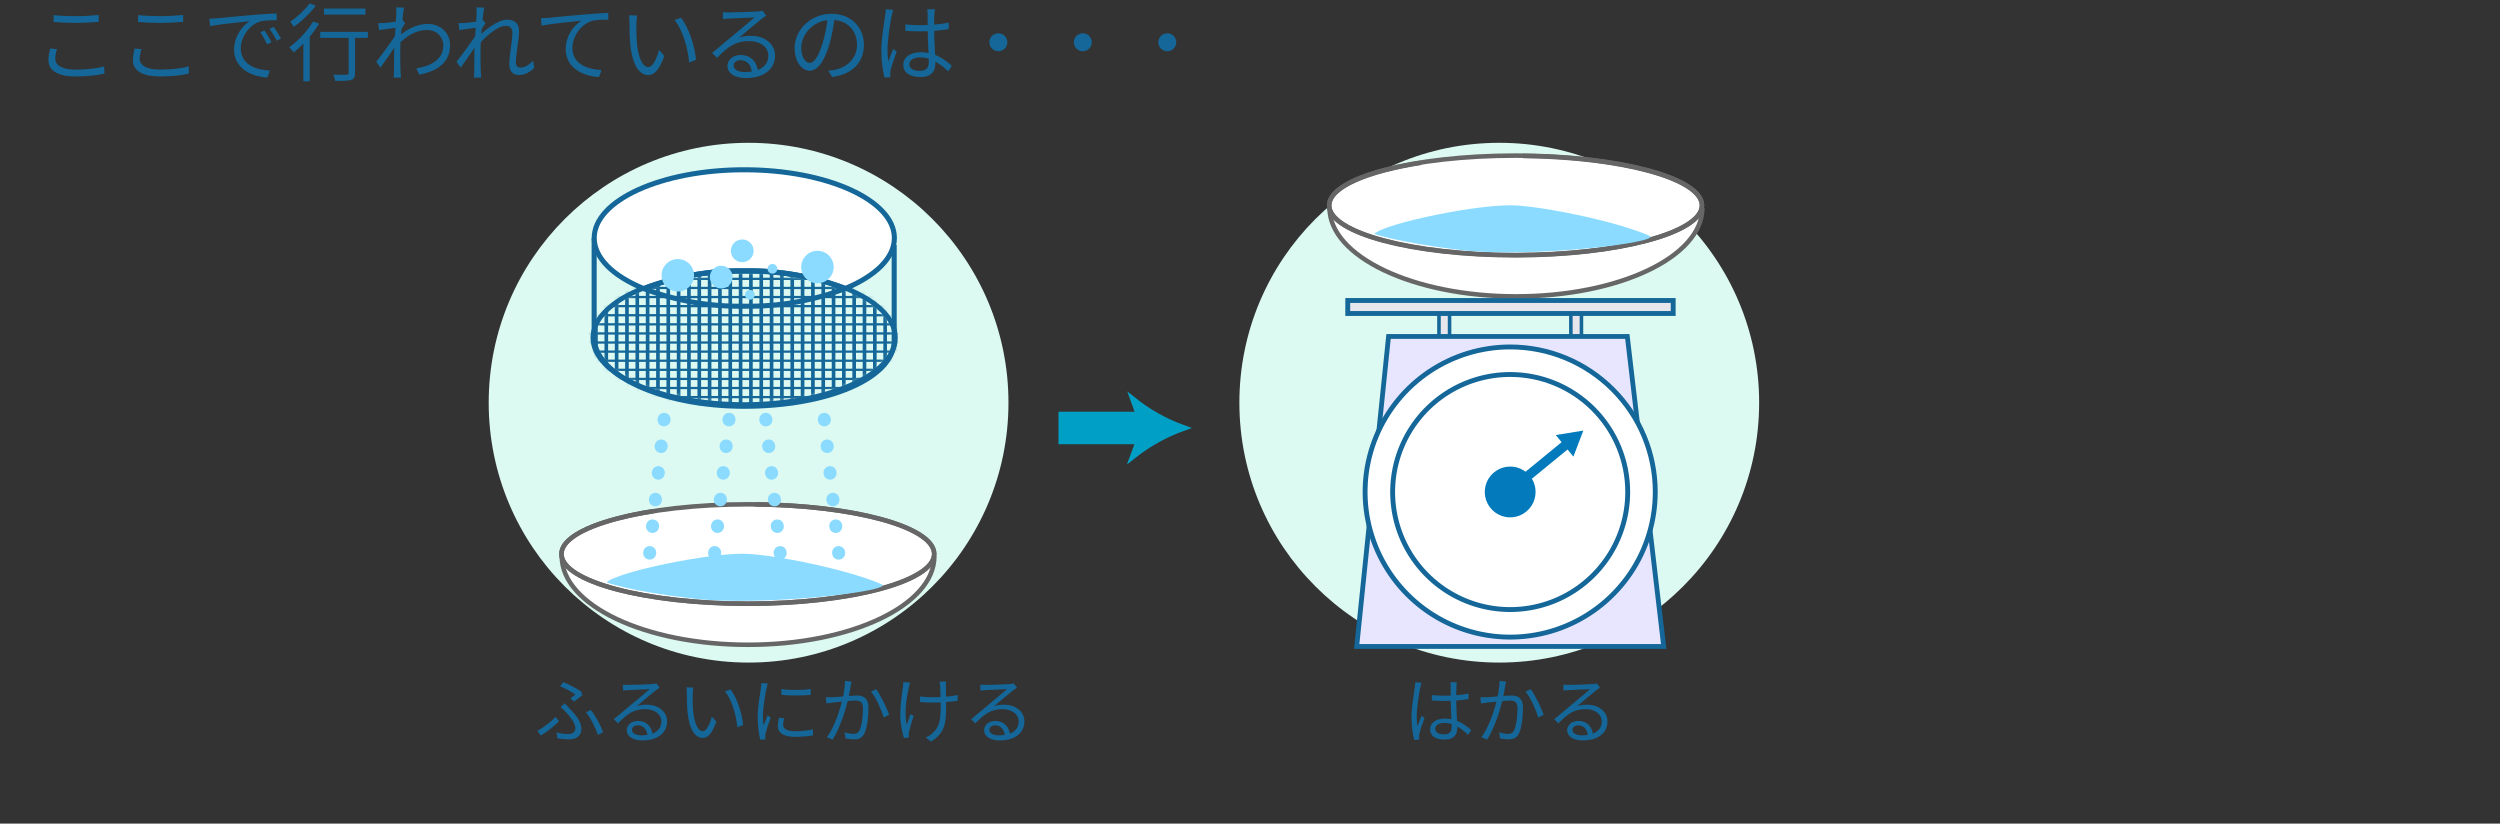 <svg width="513" height="169" fill="none" xmlns="http://www.w3.org/2000/svg"><rect width="100%" height="100%" fill="#333333" stroke="none"/><g clip-path="url(#clip0_1_2)"><path d="M153.609 135.961C183.061 135.961 206.937 112.085 206.937 82.633C206.937 53.18 183.061 29.304 153.609 29.304C124.156 29.304 100.28 53.18 100.28 82.633C100.28 112.085 124.156 135.961 153.609 135.961Z" fill="#DCFAF1"/><path d="M307.648 135.961C337.101 135.961 360.977 112.085 360.977 82.633C360.977 53.18 337.101 29.304 307.648 29.304C278.196 29.304 254.32 53.18 254.32 82.633C254.32 112.085 278.196 135.961 307.648 135.961Z" fill="#DCFAF1"/><path d="M217.203 87.819H235.562" stroke="#00A0C6" stroke-width="6.666"/><path d="M242.801 87.819C239.098 89.154 235.635 91.081 232.548 93.525L234.668 87.819L232.602 82.113C235.666 84.561 239.111 86.489 242.801 87.819Z" fill="#00A0C6" stroke="#00A0C6" stroke-width="1.2"/><path d="M117.043 143.272C117.439 143.023 117.849 142.715 118.069 142.539C117.424 142.011 116.06 141.278 114.931 140.823L115.606 139.973C116.735 140.442 118.348 141.249 119.228 141.894L119.507 142.642C119.155 142.935 118.333 143.595 117.776 143.976L117.043 143.272ZM114.212 150.282C114.96 150.502 115.664 150.62 116.588 150.62C117.263 150.62 118.069 150.341 118.069 149.388C118.069 148.405 117.014 147.085 116.192 146.191C115.87 145.839 115.43 145.428 115.019 145.076L115.884 144.328C116.236 144.695 116.618 145.091 116.955 145.457C118.333 146.909 119.301 148.2 119.301 149.52C119.301 151.324 117.835 151.72 116.779 151.72C115.84 151.72 115.034 151.617 114.374 151.5L114.212 150.282ZM122.674 150.825C122.264 149.432 121.237 147.335 120.225 146.191L121.193 145.663C122.205 146.836 123.305 148.948 123.76 150.238L122.674 150.825ZM114.711 147.98C113.861 148.86 112.394 150.092 110.971 150.942L110.268 149.974C111.485 149.314 113.186 148.009 114.022 147.1L114.711 147.98ZM127.822 140.501C128.145 140.53 128.555 140.545 128.848 140.545C129.626 140.545 133.101 140.442 133.879 140.369C134.319 140.325 134.524 140.295 134.685 140.237L135.36 141.102C135.096 141.278 134.803 141.469 134.524 141.688C133.805 142.246 131.811 143.962 130.667 144.9C131.342 144.68 132.046 144.607 132.705 144.607C135.14 144.607 136.885 146.059 136.885 148.039C136.885 150.4 134.935 151.94 131.826 151.94C129.831 151.94 128.614 151.074 128.614 149.842C128.614 148.845 129.523 147.936 130.872 147.936C132.823 147.936 133.805 149.314 133.908 150.796L132.852 150.972C132.764 149.725 132.046 148.831 130.872 148.831C130.198 148.831 129.684 149.241 129.684 149.754C129.684 150.473 130.491 150.898 131.65 150.898C134.143 150.898 135.712 149.872 135.712 148.039C135.712 146.587 134.333 145.516 132.412 145.516C129.978 145.516 128.658 146.543 126.81 148.435L125.959 147.584C127.177 146.587 129.068 145.003 129.904 144.284C130.726 143.61 132.573 142.07 133.307 141.41C132.53 141.454 129.596 141.571 128.834 141.615C128.497 141.644 128.174 141.659 127.851 141.703L127.822 140.501ZM142.267 141.073C142.194 141.41 142.15 142.114 142.135 142.495C142.121 143.404 142.135 144.754 142.238 145.956C142.487 148.405 143.191 150.033 144.247 150.033C144.995 150.033 145.684 148.523 146.066 147.056L146.99 148.097C146.095 150.576 145.215 151.426 144.218 151.426C142.825 151.426 141.505 150.048 141.094 146.249C140.962 144.988 140.933 143.199 140.933 142.348C140.933 142.011 140.933 141.381 140.845 141.043L142.267 141.073ZM149.893 141.469C151.213 143.17 152.269 146.293 152.489 148.772L151.301 149.241C151.052 146.601 150.157 143.58 148.764 141.864L149.893 141.469ZM160.335 141.395C161.934 141.674 164.911 141.615 166.362 141.395V142.583C164.793 142.759 161.948 142.759 160.35 142.583L160.335 141.395ZM160.907 147.379C160.775 147.907 160.702 148.317 160.702 148.713C160.702 149.388 161.171 150.048 163.18 150.048C164.485 150.048 165.629 149.93 166.802 149.652L166.832 150.884C165.922 151.074 164.691 151.192 163.165 151.192C160.716 151.192 159.616 150.37 159.616 148.992C159.616 148.508 159.69 147.98 159.851 147.276L160.907 147.379ZM157.549 140.266C157.461 140.515 157.343 140.985 157.285 141.249C157.006 142.612 156.551 145.223 156.551 146.88C156.551 147.584 156.595 148.2 156.683 148.918C156.933 148.259 157.27 147.379 157.519 146.777L158.135 147.261C157.769 148.303 157.226 149.842 157.094 150.546C157.05 150.752 157.021 151.03 157.021 151.206C157.035 151.353 157.05 151.558 157.065 151.72L156.023 151.793C155.73 150.752 155.481 149.065 155.481 147.071C155.481 144.915 155.965 142.407 156.141 141.19C156.185 140.853 156.229 140.486 156.243 140.163L157.549 140.266ZM174.736 139.855C174.678 140.134 174.619 140.442 174.56 140.735C174.472 141.263 174.267 142.466 174.076 143.375C173.578 145.428 172.522 149.08 170.865 151.764L169.677 151.28C171.349 149.05 172.522 145.135 172.918 143.331C173.182 142.172 173.387 140.853 173.387 139.723L174.736 139.855ZM179.796 141.425C180.705 142.612 181.981 145.311 182.465 146.675L181.336 147.217C180.896 145.707 179.752 143.111 178.725 141.908L179.796 141.425ZM169.457 143.082C169.926 143.096 170.307 143.096 170.777 143.082C171.862 143.052 174.839 142.715 175.836 142.715C177.141 142.715 178.212 143.214 178.212 145.208C178.212 146.953 177.977 149.285 177.376 150.502C176.907 151.485 176.174 151.72 175.235 151.72C174.663 151.72 173.974 151.617 173.504 151.514L173.314 150.282C173.93 150.473 174.692 150.59 175.103 150.59C175.646 150.59 176.086 150.473 176.394 149.828C176.863 148.845 177.083 146.924 177.083 145.34C177.083 144.006 176.467 143.756 175.528 143.756C174.546 143.756 171.803 144.079 170.909 144.167C170.571 144.211 169.955 144.284 169.589 144.343L169.457 143.082ZM194.153 139.87C194.109 140.105 194.095 140.398 194.095 140.735C194.08 141.278 194.139 143.756 194.139 144.578C194.139 147.936 194.139 150.341 191.03 152.16L189.959 151.338C190.414 151.148 191.015 150.781 191.382 150.414C192.951 149.05 193.024 147.379 193.024 144.563C193.024 143.624 192.965 141.351 192.921 140.735C192.892 140.413 192.833 140.09 192.775 139.87H194.153ZM188.786 142.906C189.431 143.008 190.355 143.067 191.162 143.067C192.965 143.067 195.048 142.95 196.514 142.612V143.8C195.092 144.035 193.039 144.167 191.176 144.167C190.458 144.167 189.431 144.123 188.786 144.064V142.906ZM186.733 140.09C186.645 140.354 186.542 140.765 186.483 141.043C186.014 143.17 185.501 146.381 186.073 148.787C186.263 148.156 186.586 147.261 186.85 146.543L187.481 146.924C187.129 147.936 186.689 149.432 186.527 150.165C186.483 150.37 186.454 150.649 186.469 150.825C186.469 150.972 186.498 151.162 186.513 151.324L185.501 151.441C185.207 150.532 184.738 148.625 184.738 146.792C184.738 144.402 185.119 142.158 185.295 140.926C185.339 140.603 185.354 140.207 185.369 139.943L186.733 140.09ZM201.149 140.501C201.471 140.53 201.882 140.545 202.175 140.545C202.952 140.545 206.428 140.442 207.205 140.369C207.645 140.325 207.851 140.295 208.012 140.237L208.687 141.102C208.423 141.278 208.129 141.469 207.851 141.688C207.132 142.246 205.138 143.962 203.994 144.9C204.668 144.68 205.372 144.607 206.032 144.607C208.467 144.607 210.212 146.059 210.212 148.039C210.212 150.4 208.261 151.94 205.152 151.94C203.158 151.94 201.941 151.074 201.941 149.842C201.941 148.845 202.85 147.936 204.199 147.936C206.15 147.936 207.132 149.314 207.235 150.796L206.179 150.972C206.091 149.725 205.372 148.831 204.199 148.831C203.524 148.831 203.011 149.241 203.011 149.754C203.011 150.473 203.818 150.898 204.976 150.898C207.469 150.898 209.039 149.872 209.039 148.039C209.039 146.587 207.66 145.516 205.739 145.516C203.304 145.516 201.985 146.543 200.137 148.435L199.286 147.584C200.503 146.587 202.395 145.003 203.231 144.284C204.052 143.61 205.9 142.07 206.633 141.41C205.856 141.454 202.923 141.571 202.161 141.615C201.823 141.644 201.501 141.659 201.178 141.703L201.149 140.501Z" fill="#146798"/><path d="M293.807 142.627C294.643 142.715 295.435 142.759 296.3 142.759C298.06 142.759 299.864 142.627 301.345 142.319V143.448C299.79 143.712 298.001 143.83 296.285 143.83C295.435 143.83 294.672 143.8 293.822 143.742L293.807 142.627ZM298.94 140.002C298.896 140.295 298.867 140.603 298.852 140.882C298.823 141.425 298.808 142.466 298.808 143.331C298.808 145.589 299.028 147.877 299.028 149.388C299.028 150.59 298.471 151.764 296.491 151.764C294.526 151.764 293.455 150.972 293.455 149.652C293.455 148.42 294.54 147.452 296.476 147.452C298.94 147.452 300.656 148.699 301.888 149.813L301.257 150.781C299.717 149.344 298.236 148.347 296.373 148.347C295.273 148.347 294.511 148.831 294.511 149.534C294.511 150.297 295.229 150.693 296.3 150.693C297.532 150.693 297.884 150.077 297.884 149.094C297.884 148.039 297.693 145.296 297.693 143.36C297.693 142.348 297.679 141.425 297.679 140.911C297.679 140.647 297.664 140.266 297.62 140.002H298.94ZM291.71 140.105C291.622 140.339 291.505 140.823 291.446 141.087C291.153 142.451 290.713 145.355 290.713 146.997C290.713 147.716 290.757 148.332 290.859 149.05C291.094 148.376 291.461 147.481 291.71 146.88L292.311 147.349C291.944 148.376 291.402 149.872 291.255 150.59C291.211 150.796 291.182 151.089 291.197 151.25C291.211 151.397 291.226 151.617 291.241 151.764L290.199 151.852C289.921 150.796 289.642 149.182 289.642 147.203C289.642 145.047 290.141 142.246 290.317 141.043C290.375 140.691 290.405 140.31 290.419 139.987L291.71 140.105ZM309.044 139.855C308.986 140.134 308.927 140.442 308.868 140.735C308.78 141.263 308.575 142.466 308.384 143.375C307.886 145.428 306.83 149.08 305.173 151.764L303.985 151.28C305.657 149.05 306.83 145.135 307.226 143.331C307.49 142.172 307.695 140.853 307.695 139.723L309.044 139.855ZM314.104 141.425C315.013 142.612 316.289 145.311 316.773 146.675L315.644 147.217C315.204 145.707 314.06 143.111 313.033 141.908L314.104 141.425ZM303.765 143.082C304.234 143.096 304.615 143.096 305.085 143.082C306.17 143.052 309.147 142.715 310.144 142.715C311.449 142.715 312.52 143.214 312.52 145.208C312.52 146.953 312.285 149.285 311.684 150.502C311.215 151.485 310.481 151.72 309.543 151.72C308.971 151.72 308.282 151.617 307.812 151.514L307.622 150.282C308.238 150.473 309 150.59 309.411 150.59C309.954 150.59 310.393 150.473 310.701 149.828C311.171 148.845 311.391 146.924 311.391 145.34C311.391 144.006 310.775 143.756 309.836 143.756C308.854 143.756 306.111 144.079 305.217 144.167C304.879 144.211 304.263 144.284 303.897 144.343L303.765 143.082ZM320.791 140.501C321.114 140.53 321.524 140.545 321.818 140.545C322.595 140.545 326.071 140.442 326.848 140.369C327.288 140.325 327.493 140.295 327.655 140.237L328.329 141.102C328.065 141.278 327.772 141.469 327.493 141.688C326.775 142.246 324.78 143.962 323.636 144.9C324.311 144.68 325.015 144.607 325.675 144.607C328.109 144.607 329.854 146.059 329.854 148.039C329.854 150.4 327.904 151.94 324.795 151.94C322.8 151.94 321.583 151.074 321.583 149.842C321.583 148.845 322.492 147.936 323.842 147.936C325.792 147.936 326.775 149.314 326.877 150.796L325.821 150.972C325.733 149.725 325.015 148.831 323.842 148.831C323.167 148.831 322.654 149.241 322.654 149.754C322.654 150.473 323.46 150.898 324.619 150.898C327.112 150.898 328.681 149.872 328.681 148.039C328.681 146.587 327.303 145.516 325.381 145.516C322.947 145.516 321.627 146.543 319.779 148.435L318.929 147.584C320.146 146.587 322.038 145.003 322.874 144.284C323.695 143.61 325.543 142.07 326.276 141.41C325.499 141.454 322.566 141.571 321.803 141.615C321.466 141.644 321.143 141.659 320.821 141.703L320.791 140.501Z" fill="#146798"/><path d="M191.725 114.163C191.725 124.189 174.62 132.308 153.502 132.308C132.384 132.308 115.279 124.189 115.279 114.163" fill="white"/><path d="M191.725 114.163C191.725 124.189 174.62 132.308 153.502 132.308C132.384 132.308 115.279 124.189 115.279 114.163" stroke="#666666" stroke-width="0.933"/><path d="M191.699 113.683C191.699 119.309 174.58 123.882 153.449 123.882C132.318 123.882 115.212 119.309 115.212 113.683C115.212 108.057 132.331 103.484 153.449 103.484C174.567 103.484 191.699 107.99 191.699 113.683Z" fill="white" stroke="#666666" stroke-width="0.933"/><path d="M154.955 103.497C175.38 103.697 191.699 108.19 191.699 113.683C191.699 119.176 174.58 123.882 153.449 123.882C132.318 123.882 115.212 119.309 115.212 113.683C115.212 109.937 122.785 106.657 134.077 104.884" stroke="#666666" stroke-width="0.933"/><path d="M149.596 86.046L146.476 115.043" stroke="#8ADBFF" stroke-width="2.666" stroke-linecap="round" stroke-linejoin="round" stroke-dasharray="0.11 5.39"/><path d="M157.142 86.046L160.262 115.043" stroke="#8ADBFF" stroke-width="2.666" stroke-linecap="round" stroke-linejoin="round" stroke-dasharray="0.11 5.39"/><path d="M169.141 86.046L172.261 115.043" stroke="#8ADBFF" stroke-width="2.666" stroke-linecap="round" stroke-linejoin="round" stroke-dasharray="0.11 5.39"/><path d="M136.264 86.046L133.144 115.043" stroke="#8ADBFF" stroke-width="2.666" stroke-linecap="round" stroke-linejoin="round" stroke-dasharray="0.11 5.39"/><path d="M124.465 119.509C126.465 117.389 146.463 113.15 153.796 113.67C161.128 114.19 174.767 117.176 180.873 119.883C183.993 121.216 156.489 124.522 142.143 122.816C129.198 121.322 124.465 119.509 124.465 119.509Z" fill="#8ADBFF"/><path d="M297.449 63.834H295.276V72.54H297.449V63.834Z" fill="#E8E6ED" stroke="#146798" stroke-width="0.733"/><path d="M324.514 63.834H322.34V72.54H324.514V63.834Z" fill="#E8E6ED" stroke="#146798" stroke-width="0.733"/><path d="M341.392 132.655H278.398L284.93 69.047H333.926L341.392 132.655Z" fill="#E8E6FF" stroke="#146798" stroke-width="0.987"/><path d="M349.325 42.663C349.325 52.689 332.206 60.821 311.101 60.821C289.997 60.821 272.825 52.635 272.825 42.663" fill="white"/><path d="M349.325 42.663C349.325 52.689 332.206 60.821 311.101 60.821C289.997 60.821 272.825 52.635 272.825 42.663" stroke="#666666" stroke-width="0.933"/><path d="M310.995 52.329C332.12 52.329 349.245 47.762 349.245 42.13C349.245 36.497 332.12 31.93 310.995 31.93C289.87 31.93 272.745 36.497 272.745 42.13C272.745 47.762 289.87 52.329 310.995 52.329Z" fill="white" stroke="#666666" stroke-width="0.933"/><path d="M312.501 31.997C332.926 32.21 349.245 36.69 349.245 42.183C349.245 47.676 332.113 52.382 310.995 52.382C289.877 52.382 272.745 47.822 272.745 42.183C272.745 38.437 280.331 35.17 291.623 33.397" stroke="#666666" stroke-width="0.933"/><path d="M281.997 47.996C283.997 45.876 303.995 41.636 311.328 42.169C318.661 42.703 332.313 45.663 338.419 48.369C341.539 49.702 314.021 53.022 299.676 51.302C286.744 49.729 281.997 47.996 281.997 47.996Z" fill="#8ADBFF"/><path d="M339.659 100.951C339.661 106.84 337.917 112.598 334.647 117.496C331.377 122.393 326.727 126.211 321.287 128.466C315.847 130.721 309.86 131.312 304.083 130.163C298.307 129.015 293.001 126.18 288.837 122.015C284.673 117.851 281.837 112.545 280.689 106.769C279.541 100.993 280.131 95.006 282.386 89.565C284.641 84.125 288.459 79.475 293.357 76.205C298.255 72.935 304.012 71.191 309.901 71.194C317.794 71.194 325.363 74.329 330.943 79.909C336.524 85.49 339.659 93.059 339.659 100.951Z" fill="white" stroke="#146798" stroke-width="1"/><path d="M334.006 100.951C334.009 105.722 332.596 110.387 329.947 114.355C327.298 118.323 323.531 121.417 319.124 123.244C314.716 125.071 309.866 125.549 305.186 124.619C300.507 123.689 296.208 121.392 292.834 118.018C289.461 114.644 287.163 110.346 286.233 105.666C285.303 100.986 285.782 96.136 287.609 91.729C289.436 87.321 292.529 83.555 296.497 80.905C300.466 78.256 305.13 76.844 309.902 76.846C316.294 76.846 322.426 79.386 326.946 83.906C331.466 88.427 334.006 94.558 334.006 100.951Z" fill="white" stroke="#146798" stroke-width="1"/><path d="M315.101 100.951C315.101 101.982 314.795 102.991 314.222 103.848C313.648 104.706 312.833 105.374 311.88 105.768C310.927 106.162 309.878 106.265 308.866 106.063C307.855 105.86 306.926 105.363 306.197 104.632C305.469 103.902 304.973 102.972 304.774 101.96C304.574 100.948 304.679 99.899 305.076 98.947C305.473 97.995 306.143 97.181 307.002 96.61C307.861 96.039 308.87 95.735 309.902 95.738C311.282 95.742 312.604 96.292 313.579 97.269C314.554 98.247 315.101 99.571 315.101 100.951Z" fill="#027ABB"/><path d="M321.666 89.733L307.443 101.382L308.668 102.878L322.891 91.228L321.666 89.733Z" fill="#027ABB"/><path d="M319.247 89.272L324.9 88.352L322.86 93.698L319.247 89.272Z" fill="#027ABB"/><path d="M343.339 61.661H276.558V64.328H343.339V61.661Z" fill="#E8E6ED" stroke="#146798" stroke-width="1"/><mask id="mask0_1_2" style="mask-type:luminance" maskUnits="userSpaceOnUse" x="121" y="55" width="63" height="29"><path d="M183.713 69.327C183.713 76.9 169.834 83.032 152.702 83.032C135.571 83.032 121.678 76.86 121.678 69.327C121.678 61.794 135.557 55.622 152.702 55.622C169.847 55.622 183.713 61.714 183.713 69.327Z" fill="white"/></mask><g mask="url(#mask0_1_2)"><path d="M120.825 57.221H184.433" stroke="#146798" stroke-width="0.467"/><path d="M120.825 59.088H184.433" stroke="#146798" stroke-width="0.467"/><path d="M120.825 60.955H184.433" stroke="#146798" stroke-width="0.467"/><path d="M120.825 62.821H184.433" stroke="#146798" stroke-width="0.467"/><path d="M120.825 64.688H184.433" stroke="#146798" stroke-width="0.467"/><path d="M120.825 66.554H184.433" stroke="#146798" stroke-width="0.467"/><path d="M120.825 68.421H184.433" stroke="#146798" stroke-width="0.467"/><path d="M120.825 70.287H184.433" stroke="#146798" stroke-width="0.467"/><path d="M120.825 72.153H184.433" stroke="#146798" stroke-width="0.467"/><path d="M120.825 74.02H184.433" stroke="#146798" stroke-width="0.467"/><path d="M120.825 75.886H184.433" stroke="#146798" stroke-width="0.467"/><path d="M120.825 77.753H184.433" stroke="#146798" stroke-width="0.467"/><path d="M120.825 79.62H184.433" stroke="#146798" stroke-width="0.467"/><path d="M120.825 81.486H184.433" stroke="#146798" stroke-width="0.467"/><path d="M122.292 92.525V53.849" stroke="#146798" stroke-width="0.747"/><path d="M124.412 92.525V53.849" stroke="#146798" stroke-width="0.747"/><path d="M126.531 92.525V53.849" stroke="#146798" stroke-width="0.747"/><path d="M128.651 92.525V53.849" stroke="#146798" stroke-width="0.747"/><path d="M130.771 92.525V53.849" stroke="#146798" stroke-width="0.747"/><path d="M132.891 92.525V53.849" stroke="#146798" stroke-width="0.747"/><path d="M135.011 92.525V53.849" stroke="#146798" stroke-width="0.747"/><path d="M137.13 92.525V53.849" stroke="#146798" stroke-width="0.747"/><path d="M139.25 92.525V53.849" stroke="#146798" stroke-width="0.747"/><path d="M141.37 92.525V53.849" stroke="#146798" stroke-width="0.747"/><path d="M143.49 92.525V53.849" stroke="#146798" stroke-width="0.747"/><path d="M145.61 92.525V53.849" stroke="#146798" stroke-width="0.747"/><path d="M147.729 92.525V53.849" stroke="#146798" stroke-width="0.747"/><path d="M149.849 92.525V53.849" stroke="#146798" stroke-width="0.747"/><path d="M151.969 92.525V53.849" stroke="#146798" stroke-width="0.747"/><path d="M154.089 92.525V53.849" stroke="#146798" stroke-width="0.747"/><path d="M156.209 92.525V53.849" stroke="#146798" stroke-width="0.747"/><path d="M158.328 92.525V53.849" stroke="#146798" stroke-width="0.747"/><path d="M160.448 92.525V53.849" stroke="#146798" stroke-width="0.747"/><path d="M162.568 92.525V53.849" stroke="#146798" stroke-width="0.747"/><path d="M164.688 92.525V53.849" stroke="#146798" stroke-width="0.747"/><path d="M166.808 92.525V53.849" stroke="#146798" stroke-width="0.747"/><path d="M168.928 92.525V53.849" stroke="#146798" stroke-width="0.747"/><path d="M171.047 92.525V53.849" stroke="#146798" stroke-width="0.747"/><path d="M173.154 92.525V53.849" stroke="#146798" stroke-width="0.747"/><path d="M175.274 92.525V53.849" stroke="#146798" stroke-width="0.747"/><path d="M177.393 92.525V53.849" stroke="#146798" stroke-width="0.747"/><path d="M179.513 92.525V53.849" stroke="#146798" stroke-width="0.747"/><path d="M181.633 92.525V53.849" stroke="#146798" stroke-width="0.747"/><path d="M183.753 92.525V53.849" stroke="#146798" stroke-width="0.747"/></g><path d="M183.713 69.327C183.713 76.9 169.834 83.032 152.702 83.032C135.571 83.032 121.678 76.86 121.678 69.327C121.678 61.794 135.557 55.622 152.702 55.622C169.847 55.622 183.713 61.714 183.713 69.327Z" stroke="#146798" stroke-width="1"/><path d="M183.486 50.249V69.914C183.486 77.646 169.727 83.366 152.716 83.366C135.704 83.366 121.918 76.953 121.918 69.22V48.836" stroke="#146798" stroke-width="1.04"/><path d="M173.46 59.195C179.647 56.635 183.526 52.942 183.526 48.836C183.526 41.116 169.741 34.837 152.729 34.837C135.717 34.837 121.932 41.116 121.932 48.836C121.932 52.955 125.838 56.662 132.078 59.221C138.693 56.698 145.73 55.463 152.809 55.582C159.86 55.464 166.868 56.691 173.46 59.195Z" fill="white" stroke="#146798" stroke-width="1.04"/><path d="M173.46 59.195C166.868 56.691 159.86 55.464 152.809 55.582C145.73 55.463 138.693 56.698 132.078 59.221C138.669 61.727 145.678 62.953 152.729 62.834C159.808 62.953 166.845 61.718 173.46 59.195Z" stroke="#146798" stroke-width="1.04"/><path d="M154.449 50.542C154.632 50.966 154.686 51.434 154.604 51.888C154.521 52.342 154.306 52.762 153.985 53.093C153.664 53.425 153.251 53.654 152.8 53.751C152.349 53.848 151.879 53.81 151.45 53.64C151.021 53.47 150.652 53.177 150.389 52.797C150.127 52.417 149.983 51.968 149.976 51.507C149.968 51.045 150.098 50.592 150.349 50.205C150.599 49.817 150.959 49.512 151.382 49.329C151.95 49.084 152.592 49.074 153.167 49.301C153.742 49.528 154.203 49.975 154.449 50.542Z" fill="#8ADBFF"/><path d="M167.741 58.128C169.582 58.128 171.074 56.636 171.074 54.795C171.074 52.954 169.582 51.462 167.741 51.462C165.9 51.462 164.408 52.954 164.408 54.795C164.408 56.636 165.9 58.128 167.741 58.128Z" fill="#8ADBFF"/><path d="M139.09 59.821C140.931 59.821 142.423 58.329 142.423 56.488C142.423 54.647 140.931 53.155 139.09 53.155C137.249 53.155 135.757 54.647 135.757 56.488C135.757 58.329 137.249 59.821 139.09 59.821Z" fill="#8ADBFF"/><path d="M147.996 59.195C149.285 59.195 150.329 58.15 150.329 56.861C150.329 55.573 149.285 54.528 147.996 54.528C146.708 54.528 145.663 55.573 145.663 56.861C145.663 58.15 146.708 59.195 147.996 59.195Z" fill="#8ADBFF"/><path d="M153.876 61.488C154.428 61.488 154.875 61.04 154.875 60.488C154.875 59.936 154.428 59.488 153.876 59.488C153.323 59.488 152.876 59.936 152.876 60.488C152.876 61.04 153.323 61.488 153.876 61.488Z" fill="#8ADBFF"/><path d="M158.502 56.155C159.054 56.155 159.502 55.707 159.502 55.155C159.502 54.603 159.054 54.155 158.502 54.155C157.95 54.155 157.502 54.603 157.502 55.155C157.502 55.707 157.95 56.155 158.502 56.155Z" fill="#8ADBFF"/><path d="M10.998 3.104C12.246 3.243 13.84 3.312 15.591 3.312C17.255 3.312 19.005 3.208 20.253 3.069V4.49C19.074 4.577 17.185 4.698 15.591 4.698C13.857 4.698 12.367 4.629 10.998 4.508V3.104ZM11.691 10.089C11.483 10.765 11.344 11.406 11.344 12.047C11.344 13.382 12.696 14.283 15.469 14.283C17.844 14.283 20.08 14.023 21.397 13.607L21.414 15.098C20.166 15.427 17.965 15.687 15.504 15.687C11.986 15.687 9.941 14.543 9.941 12.359C9.941 11.458 10.131 10.643 10.287 9.95L11.691 10.089ZM28.33 3.104C29.578 3.243 31.172 3.312 32.922 3.312C34.586 3.312 36.337 3.208 37.585 3.069V4.49C36.406 4.577 34.517 4.698 32.922 4.698C31.189 4.698 29.699 4.629 28.33 4.508V3.104ZM29.023 10.089C28.815 10.765 28.676 11.406 28.676 12.047C28.676 13.382 30.028 14.283 32.801 14.283C35.176 14.283 37.411 14.023 38.729 13.607L38.746 15.098C37.498 15.427 35.297 15.687 32.836 15.687C29.317 15.687 27.272 14.543 27.272 12.359C27.272 11.458 27.463 10.643 27.619 9.95L29.023 10.089ZM42.958 3.849C43.616 3.832 44.171 3.797 44.517 3.763C45.627 3.641 48.902 3.329 52.091 3.052C53.998 2.896 55.61 2.792 56.771 2.757L56.788 4.144C55.783 4.127 54.275 4.161 53.391 4.404C50.913 5.201 49.405 7.853 49.405 9.898C49.405 13.278 52.577 14.37 55.385 14.474L54.882 15.895C51.675 15.773 48.036 14.075 48.036 10.193C48.036 7.506 49.682 5.288 51.26 4.352C49.405 4.542 44.985 4.976 43.114 5.374L42.958 3.849ZM54.275 6.258C54.674 6.83 55.333 7.905 55.714 8.685L54.812 9.083C54.414 8.251 53.929 7.368 53.409 6.64L54.275 6.258ZM56.164 5.53C56.598 6.102 57.274 7.16 57.672 7.922L56.788 8.355C56.372 7.524 55.852 6.657 55.315 5.929L56.164 5.53ZM66.477 1.752H74.987V3H66.477V1.752ZM71.538 6.917H72.855V14.976C72.855 15.791 72.664 16.189 72.075 16.397C71.486 16.588 70.498 16.605 68.799 16.605C68.747 16.241 68.574 15.704 68.383 15.323C69.614 15.357 70.775 15.357 71.087 15.34C71.434 15.323 71.538 15.254 71.538 14.959V6.917ZM65.714 6.536H75.489V7.766H65.714V6.536ZM62.248 7.87L63.392 6.744L63.548 6.813V16.692H62.248V7.87ZM64.258 4.404L65.489 4.872C64.137 7.073 62.092 9.309 60.272 10.765C60.081 10.505 59.631 9.933 59.353 9.69C61.156 8.407 63.062 6.397 64.258 4.404ZM63.548 0.695L64.796 1.197C63.634 2.723 61.849 4.404 60.307 5.513C60.116 5.236 59.769 4.733 59.544 4.473C60.983 3.503 62.664 1.943 63.548 0.695ZM85.42 14.023C88.35 13.59 90.984 12.238 90.967 9.257C90.967 7.922 89.909 6.154 87.604 6.154C85.386 6.154 83.393 7.385 81.711 9.135V7.593C83.791 5.634 85.992 4.906 87.812 4.906C90.221 4.906 92.353 6.588 92.353 9.274C92.371 12.775 89.823 14.595 86.044 15.323L85.42 14.023ZM81.503 5.669C80.949 5.738 79.06 5.981 77.777 6.172L77.621 4.733C78.002 4.75 78.332 4.75 78.765 4.716C79.684 4.664 81.833 4.404 82.647 4.144L83.15 4.733C82.855 5.184 82.387 5.929 82.093 6.414L81.573 8.789C80.775 10.019 79.164 12.359 78.072 13.867L77.205 12.688C78.28 11.336 80.62 8.147 81.296 7.004L81.365 6.12L81.503 5.669ZM81.33 2.792C81.33 2.393 81.347 1.943 81.261 1.509L82.907 1.561C82.665 2.688 82.127 7.645 82.127 10.695C82.127 12.272 82.127 13.33 82.197 14.872C82.214 15.167 82.266 15.6 82.283 15.929H80.793C80.81 15.687 80.845 15.184 80.845 14.907C80.845 13.226 80.862 12.359 80.879 10.453C80.914 8.927 81.33 3.433 81.33 2.792ZM109.619 13.936C108.683 14.872 107.608 15.392 106.43 15.392C105.269 15.392 104.506 14.63 104.506 13.208C104.506 11.267 105.147 8.425 105.147 6.744C105.147 5.738 104.645 5.305 103.761 5.305C102.132 5.305 99.618 7.454 97.989 9.43L98.007 7.714C99.081 6.536 101.958 4.04 104.09 4.04C105.719 4.04 106.517 4.958 106.517 6.362C106.517 8.095 105.858 11.076 105.858 12.827C105.858 13.416 106.153 13.884 106.777 13.884C107.591 13.884 108.51 13.382 109.394 12.463L109.619 13.936ZM97.972 5.652C97.4 5.738 95.528 5.964 94.246 6.172L94.09 4.733C94.471 4.75 94.8 4.75 95.234 4.716C96.152 4.664 98.319 4.404 99.116 4.144L99.618 4.733C99.324 5.184 98.856 5.929 98.561 6.414L98.041 8.789C97.244 10.019 95.632 12.359 94.54 13.867L93.674 12.688C94.748 11.336 97.088 8.165 97.764 7.021L97.833 6.12L97.972 5.652ZM97.799 2.792C97.799 2.393 97.816 1.943 97.729 1.509L99.359 1.561C99.116 2.688 98.596 7.645 98.596 10.695C98.596 12.272 98.596 13.33 98.665 14.872C98.683 15.167 98.735 15.6 98.752 15.929H97.261C97.296 15.6 97.313 15.184 97.313 14.907C97.313 13.226 97.331 12.359 97.348 10.453C97.383 8.927 97.799 3.433 97.799 2.792ZM111.001 3.745C111.659 3.728 112.214 3.693 112.561 3.659C113.687 3.537 116.946 3.225 120.152 2.948C122.041 2.792 123.653 2.688 124.814 2.653L124.832 4.04C123.826 4.023 122.318 4.057 121.434 4.3C118.956 5.097 117.448 7.749 117.448 9.794C117.448 13.174 120.62 14.248 123.428 14.37L122.942 15.791C119.719 15.669 116.079 13.971 116.079 10.089C116.079 7.385 117.725 5.184 119.32 4.248C117.448 4.438 113.046 4.872 111.157 5.27L111.001 3.745ZM130.742 3.173C130.655 3.572 130.603 4.404 130.586 4.854C130.568 5.929 130.586 7.524 130.707 8.945C131.002 11.839 131.834 13.763 133.081 13.763C133.965 13.763 134.78 11.978 135.231 10.245L136.322 11.475C135.265 14.404 134.225 15.409 133.047 15.409C131.4 15.409 129.84 13.78 129.355 9.291C129.199 7.801 129.164 5.686 129.164 4.681C129.164 4.282 129.164 3.537 129.06 3.139L130.742 3.173ZM139.754 3.641C141.314 5.652 142.562 9.343 142.822 12.272L141.418 12.827C141.123 9.707 140.066 6.137 138.42 4.109L139.754 3.641ZM148.333 2.497C148.715 2.532 149.2 2.549 149.547 2.549C150.465 2.549 154.573 2.428 155.491 2.341C156.011 2.289 156.254 2.255 156.445 2.185L157.242 3.208C156.93 3.416 156.583 3.641 156.254 3.901C155.405 4.56 153.048 6.588 151.696 7.697C152.493 7.437 153.325 7.35 154.105 7.35C156.982 7.35 159.044 9.066 159.044 11.406C159.044 14.196 156.739 16.016 153.065 16.016C150.708 16.016 149.269 14.993 149.269 13.538C149.269 12.359 150.344 11.284 151.938 11.284C154.244 11.284 155.405 12.914 155.526 14.664L154.278 14.872C154.174 13.399 153.325 12.342 151.938 12.342C151.141 12.342 150.535 12.827 150.535 13.434C150.535 14.283 151.488 14.786 152.857 14.786C155.803 14.786 157.658 13.572 157.658 11.406C157.658 9.69 156.029 8.425 153.758 8.425C150.881 8.425 149.321 9.638 147.138 11.874L146.132 10.869C147.571 9.69 149.807 7.818 150.795 6.969C151.765 6.172 153.949 4.352 154.815 3.572C153.897 3.624 150.431 3.763 149.529 3.815C149.131 3.849 148.749 3.867 148.368 3.919L148.333 2.497ZM171.298 3.433C171.073 5.236 170.726 7.264 170.189 9.118C169.132 12.671 167.745 14.508 166.15 14.508C164.591 14.508 163.048 12.74 163.048 9.863C163.048 6.102 166.393 2.827 170.639 2.827C174.695 2.827 177.277 5.686 177.277 9.205C177.277 12.827 174.886 15.254 170.761 15.791L169.963 14.508C170.518 14.456 171.038 14.387 171.454 14.3C173.672 13.798 175.856 12.134 175.856 9.135C175.856 6.362 173.932 4.074 170.605 4.074C166.792 4.074 164.417 7.212 164.417 9.759C164.417 11.943 165.405 12.914 166.185 12.914C167 12.914 167.936 11.735 168.82 8.806C169.322 7.16 169.686 5.201 169.859 3.399L171.298 3.433ZM185.77 5.01C186.758 5.114 187.694 5.166 188.716 5.166C190.796 5.166 192.928 5.01 194.679 4.646V5.981C192.841 6.293 190.727 6.432 188.699 6.432C187.694 6.432 186.793 6.397 185.787 6.328L185.77 5.01ZM191.836 1.908C191.784 2.255 191.749 2.619 191.732 2.948C191.697 3.589 191.68 4.82 191.68 5.842C191.68 8.511 191.94 11.215 191.94 13C191.94 14.422 191.282 15.808 188.942 15.808C186.619 15.808 185.354 14.872 185.354 13.312C185.354 11.857 186.637 10.713 188.924 10.713C191.836 10.713 193.864 12.186 195.32 13.503L194.575 14.647C192.755 12.948 191.004 11.77 188.803 11.77C187.503 11.77 186.602 12.342 186.602 13.174C186.602 14.075 187.451 14.543 188.716 14.543C190.172 14.543 190.588 13.815 190.588 12.654C190.588 11.406 190.363 8.165 190.363 5.877C190.363 4.681 190.346 3.589 190.346 2.983C190.346 2.671 190.328 2.22 190.276 1.908H191.836ZM183.292 2.029C183.188 2.307 183.049 2.879 182.98 3.191C182.633 4.802 182.113 8.234 182.113 10.175C182.113 11.024 182.165 11.752 182.286 12.602C182.564 11.805 182.997 10.747 183.292 10.037L184.002 10.591C183.569 11.805 182.928 13.572 182.754 14.422C182.702 14.664 182.668 15.011 182.685 15.201C182.702 15.375 182.72 15.635 182.737 15.808L181.506 15.912C181.177 14.664 180.848 12.758 180.848 10.418C180.848 7.87 181.437 4.56 181.645 3.139C181.714 2.723 181.749 2.272 181.766 1.891L183.292 2.029ZM204.87 6.83C205.875 6.83 206.707 7.662 206.707 8.667C206.707 9.69 205.875 10.522 204.87 10.522C203.847 10.522 203.015 9.69 203.015 8.667C203.015 7.662 203.847 6.83 204.87 6.83ZM222.201 6.83C223.207 6.83 224.039 7.662 224.039 8.667C224.039 9.69 223.207 10.522 222.201 10.522C221.179 10.522 220.347 9.69 220.347 8.667C220.347 7.662 221.179 6.83 222.201 6.83ZM239.533 6.83C240.538 6.83 241.37 7.662 241.37 8.667C241.37 9.69 240.538 10.522 239.533 10.522C238.511 10.522 237.679 9.69 237.679 8.667C237.679 7.662 238.511 6.83 239.533 6.83Z" fill="#146798"/></g><defs><clipPath id="clip0_1_2"><rect width="512.239" height="168.718" fill="white"/></clipPath></defs></svg>